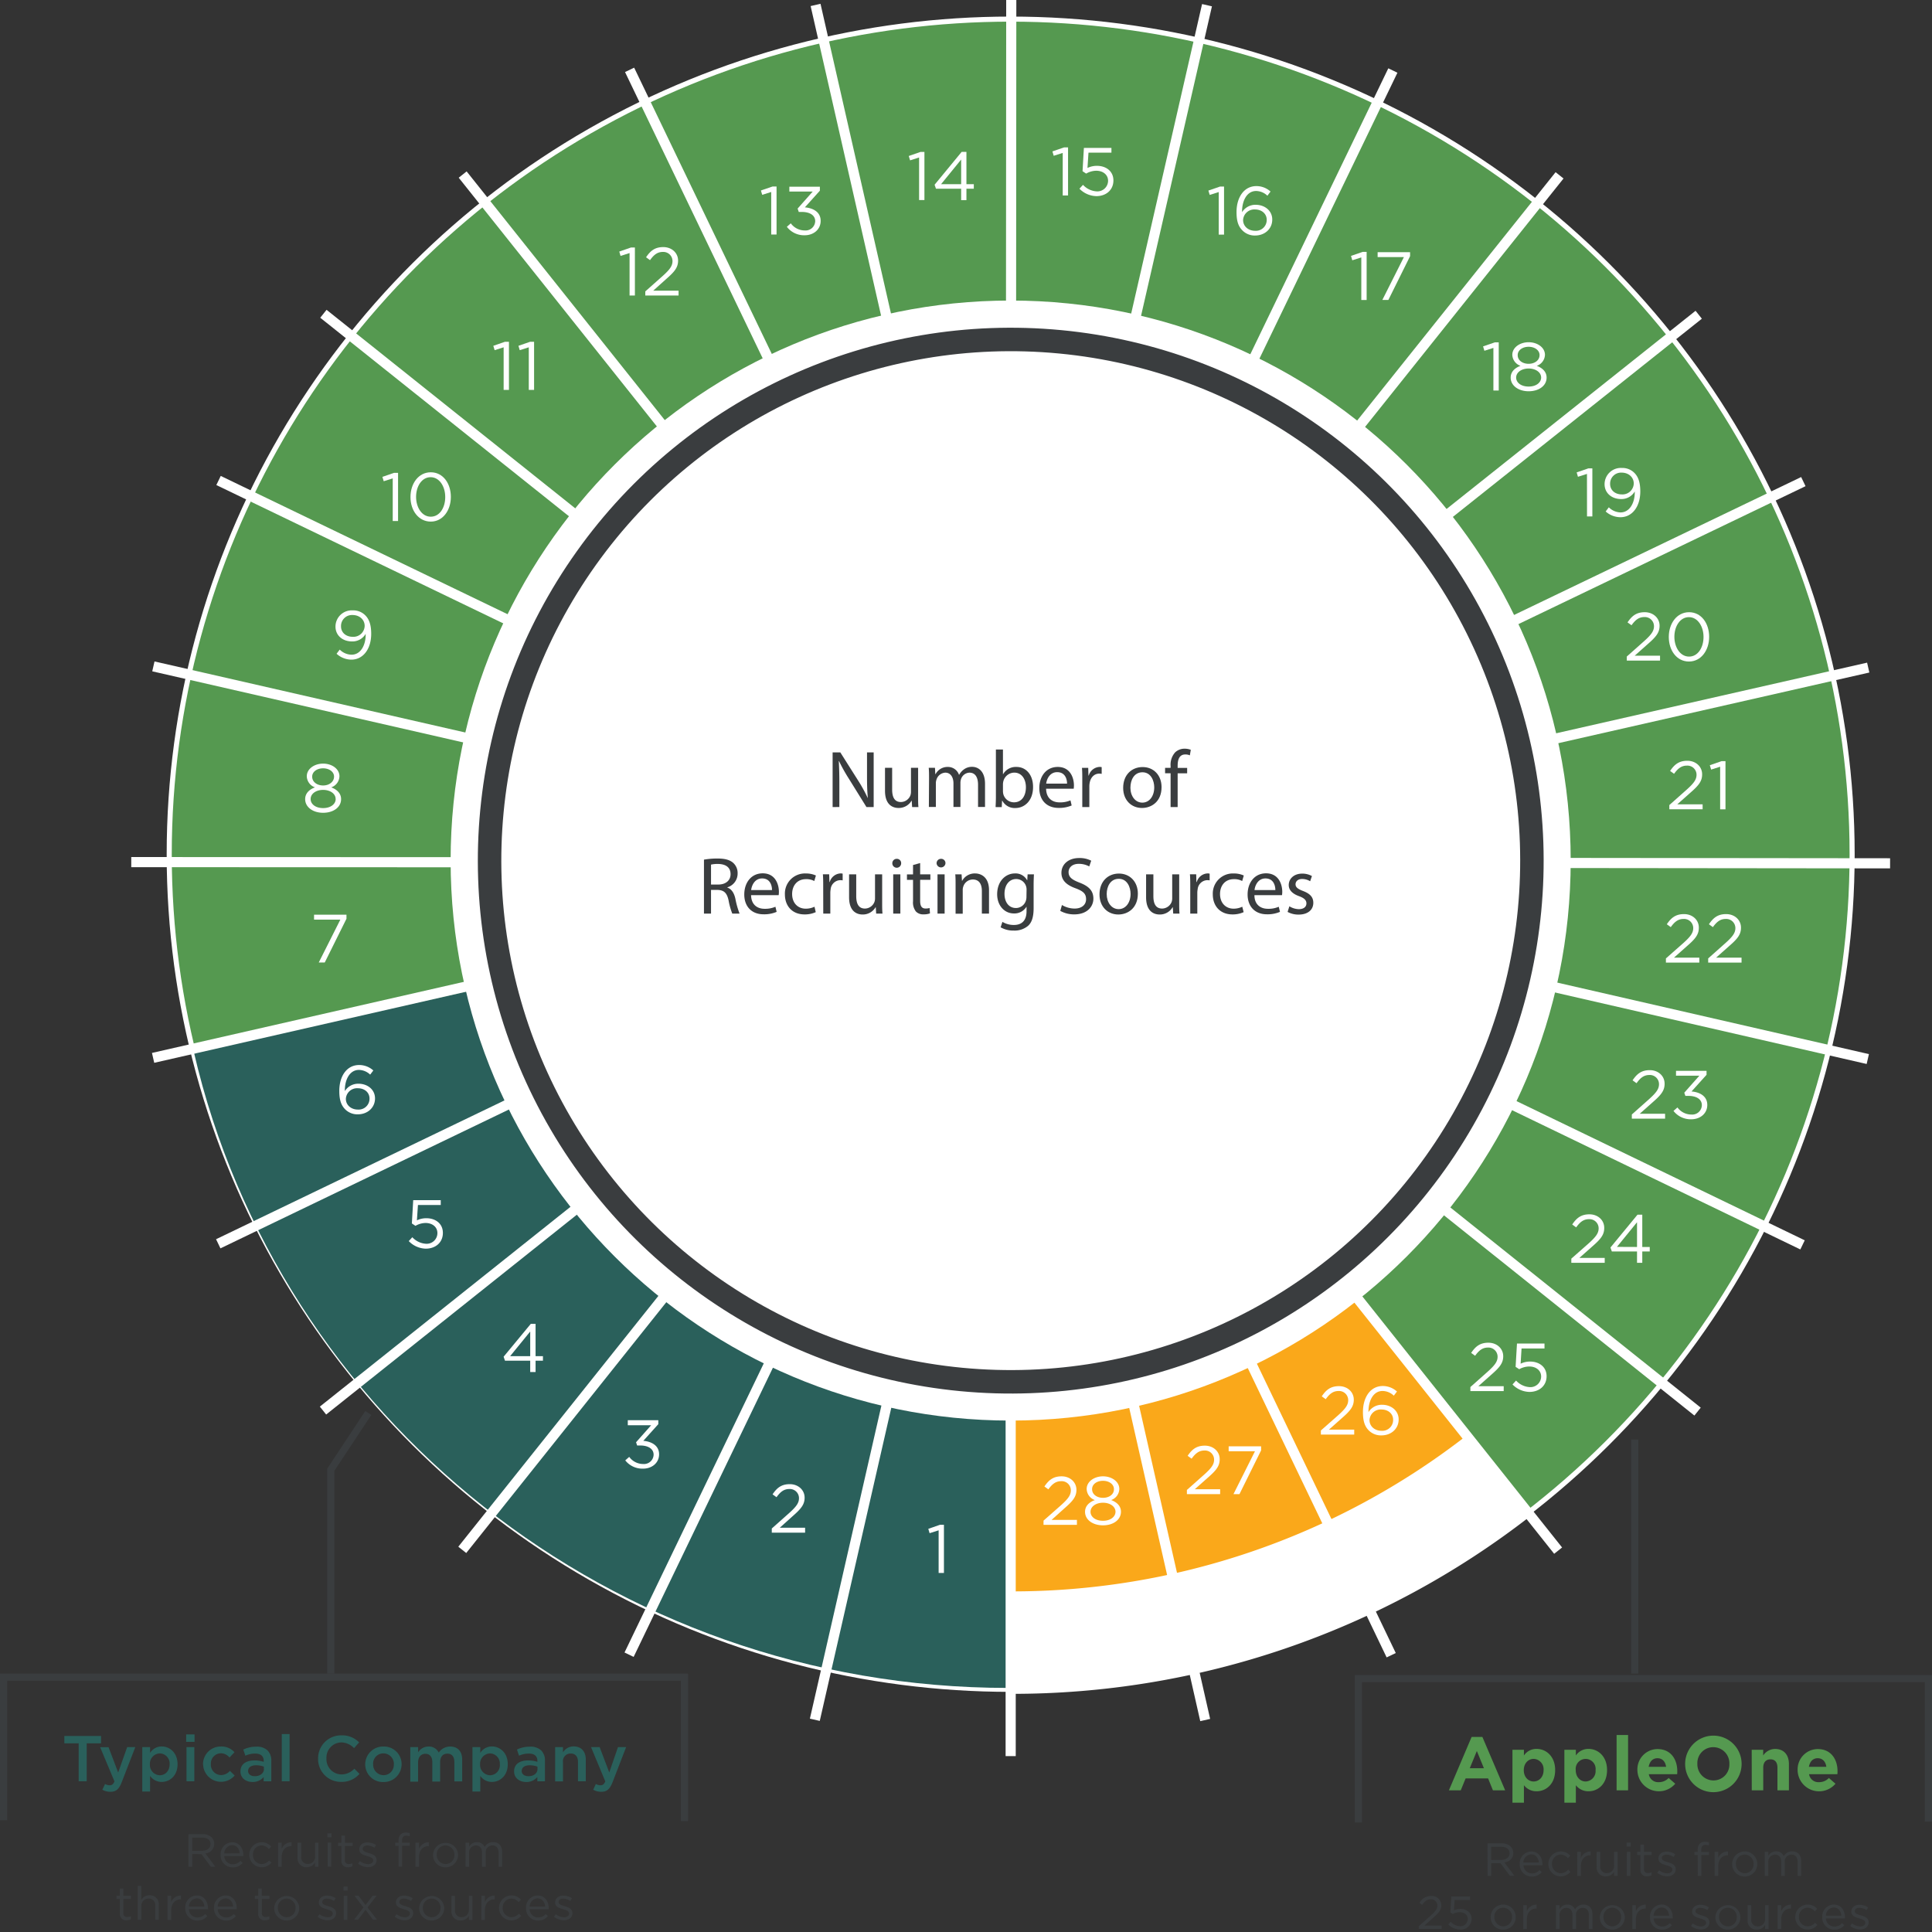 <svg id="Layer_1" data-name="Layer 1" xmlns="http://www.w3.org/2000/svg" xmlns:xlink="http://www.w3.org/1999/xlink" viewBox="0 0 673.38 673.38">
  <rect x="0" y="0" width="673.38" height="673.38" fill="#333333" stroke="none"/>
  <defs>
    <clipPath id="clip-path">
      <rect width="673.38" height="673.38" fill="none"/>
    </clipPath>
    <clipPath id="clip-path-2">
      <rect width="673.38" height="673.38" fill="none"/>
    </clipPath>
  </defs>
  <g>
    <g clip-path="url(#clip-path)">
      <path d="M59,297.73C59,137,190.29,6.66,352.26,6.66S645.54,137,645.54,297.73,514.23,588.8,352.26,588.8,59,458.48,59,297.73" fill="#559950"/>
      <ellipse cx="352.26" cy="297.73" rx="293.28" ry="291.07" fill="none" stroke="#fff" stroke-miterlimit="10" stroke-width="1.77"/>
      <path d="M396.92,565.51a364.68,364.68,0,0,0,77.67-26.94l-158.86-331Z" fill="#faa81a"/>
      <path d="M352.26,588.8a289.21,289.21,0,0,0,63.89-7.18L352.26,299.94Z" fill="#faa81a"/>
      <path d="M67.59,366.78C97,493.62,212.91,588.31,351.42,588.31V303.47Z" fill="#2a605b"/>
      <path d="M477.28,560.41A288.79,288.79,0,0,0,532,526l-179.78-226Z" fill="#faa81a"/>
      <path d="M532.61,527.92a293.09,293.09,0,0,1-180.3,61.57V555.55A258.85,258.85,0,0,0,511.4,501.29Z" fill="#fff"/>
      <path d="M532.61,527.92a293.09,293.09,0,0,1-180.3,61.57V555.55A258.85,258.85,0,0,0,511.4,501.29Z" fill="none" stroke="#fff" stroke-miterlimit="10" stroke-width="1.77"/>
      <path d="M352.26,305.57V612.08m0-311.5L53.36,368.71m298.9-68.13,67.8,298.92m-67.8-298.92L484.89,576.91M352.26,300.58,543.07,540.46M352.26,300.58,591.67,492M352.26,300.58l276,133.31m-276-133.31L651,369.12M352.26,300.58l306.51.32m-306.51-.32,298.89-67.9m-298.89,67.9L628.54,167.86M352.26,300.58,592.07,109.7M352.26,300.58,543.57,61.11M352.26,300.58l133.21-276m-133.21,276L420.69,1.81M352.26,300.58l.21-306.5m-.21,306.5-68-298.86m68,298.86L219.44,24.35M352.26,300.58l-191-239.74m191,239.74L112.72,109.36M352.26,300.58,76.17,167.47M352.26,300.58,53.46,232.26m298.8,68.32-306.51-.1m306.51.1L76.07,433.51M352.26,300.58,112.58,491.64M352.26,300.58,161.12,540.19M352.26,300.58l-133,276.15m133-276.15L284,599.41" fill="none" stroke="#fff" stroke-miterlimit="10" stroke-width="3.53"/>
      <path d="M157.06,299.94c0-107.8,87.4-195.19,195.2-195.19s195.19,87.39,195.19,195.19S460.06,495.13,352.26,495.13s-195.2-87.39-195.2-195.19" fill="#fff"/>
      <circle cx="352.26" cy="299.94" r="181.65" transform="translate(20.19 622.09) rotate(-84.54)" fill="none" stroke="#3a3d3f" stroke-miterlimit="10" stroke-width="8.18"/>
    </g>
    <g>
      <path d="M512.92,605.39h3.75L524.61,624h-4.26l-1.69-4.15h-7.83l-1.7,4.15H505Zm4.28,10.9-2.46-6-2.46,6Z" fill="#559950"/>
      <path d="M527.15,609.86h4v2a5.22,5.22,0,0,1,4.42-2.3c3.31,0,6.46,2.6,6.46,7.33V617c0,4.74-3.1,7.33-6.46,7.33a5.47,5.47,0,0,1-4.42-2.11v6.08h-4ZM538,617v-.05a3.61,3.61,0,0,0-3.46-3.91c-1.88,0-3.44,1.56-3.44,3.91V617c0,2.36,1.56,3.92,3.44,3.92S538,619.36,538,617Z" fill="#559950"/>
      <path d="M545.25,609.86h4v2a5.22,5.22,0,0,1,4.42-2.3c3.3,0,6.45,2.6,6.45,7.33V617c0,4.74-3.09,7.33-6.45,7.33a5.45,5.45,0,0,1-4.42-2.11v6.08h-4ZM556.12,617v-.05a3.48,3.48,0,1,0-6.91,0V617c0,2.36,1.57,3.92,3.44,3.92A3.6,3.6,0,0,0,556.12,617Z" fill="#559950"/>
      <path d="M563.45,604.72h4V624h-4Z" fill="#559950"/>
      <path d="M570.7,617V617a7.06,7.06,0,0,1,7-7.38c4.73,0,6.9,3.68,6.9,7.7,0,.32,0,.69-.05,1.06h-9.87a3.29,3.29,0,0,0,3.47,2.78,4.66,4.66,0,0,0,3.44-1.46l2.3,2A7.49,7.49,0,0,1,570.7,617Zm10-1.19c-.24-1.8-1.3-3-3-3s-2.75,1.19-3.07,3Z" fill="#559950"/>
      <path d="M587.34,614.83v-.05a9.84,9.84,0,0,1,19.68,0v0a9.84,9.84,0,0,1-19.68.05Zm15.42,0v-.05a5.62,5.62,0,0,0-5.61-5.82,5.53,5.53,0,0,0-5.55,5.77v0a5.63,5.63,0,0,0,5.61,5.82A5.53,5.53,0,0,0,602.76,614.83Z" fill="#559950"/>
      <path d="M610.54,609.86h4v2a5,5,0,0,1,4.16-2.28c3,0,4.81,2,4.81,5.27V624h-4v-7.91c0-1.91-.9-2.89-2.43-2.89s-2.52,1-2.52,2.89V624h-4Z" fill="#559950"/>
      <path d="M626.55,617V617a7.06,7.06,0,0,1,7-7.38c4.73,0,6.9,3.68,6.9,7.7,0,.32,0,.69-.05,1.06h-9.87a3.29,3.29,0,0,0,3.47,2.78,4.66,4.66,0,0,0,3.44-1.46l2.3,2a7.49,7.49,0,0,1-13.2-4.68Zm10-1.19c-.24-1.8-1.3-3-3-3s-2.75,1.19-3.07,3Z" fill="#559950"/>
    </g>
    <g>
      <path d="M518.46,642.48h4.88a4.47,4.47,0,0,1,3.22,1.13,3.15,3.15,0,0,1,.88,2.24v0c0,1.88-1.3,3-3.08,3.31l3.48,4.63h-1.57L523,649.41h-3.24v4.41h-1.28Zm4.76,5.78c1.71,0,2.92-.87,2.92-2.33v0c0-1.4-1.07-2.24-2.9-2.24h-3.5v4.6Z" fill="#3a3d3f"/>
      <path d="M529.69,649.66v0a4.13,4.13,0,0,1,4-4.35c2.48,0,3.9,2,3.9,4.42,0,.16,0,.26,0,.4H531a2.93,2.93,0,0,0,2.95,2.84,3.47,3.47,0,0,0,2.64-1.18l.78.69a4.32,4.32,0,0,1-3.45,1.58A4.17,4.17,0,0,1,529.69,649.66Zm6.66-.49c-.13-1.52-1-2.85-2.68-2.85a2.89,2.89,0,0,0-2.72,2.85Z" fill="#3a3d3f"/>
      <path d="M539.67,649.67v0a4.36,4.36,0,0,1,7.64-2.88l-.82.87a3.38,3.38,0,0,0-2.55-1.26,3.08,3.08,0,0,0-3,3.24v0A3.13,3.13,0,0,0,544,652.9a3.48,3.48,0,0,0,2.56-1.25l.79.75A4.35,4.35,0,0,1,544,654,4.3,4.3,0,0,1,539.67,649.67Z" fill="#3a3d3f"/>
      <path d="M549.73,645.44H551v2.19a3.58,3.58,0,0,1,3.42-2.33v1.34h-.1c-1.83,0-3.32,1.31-3.32,3.84v3.34h-1.25Z" fill="#3a3d3f"/>
      <path d="M556.5,650.64v-5.2h1.25v4.9a2.23,2.23,0,0,0,2.31,2.53,2.48,2.48,0,0,0,2.52-2.63v-4.8h1.23v8.38h-1.23v-1.46a3.2,3.2,0,0,1-2.87,1.64A3.06,3.06,0,0,1,556.5,650.64Z" fill="#3a3d3f"/>
      <path d="M566.93,642.23h1.43v1.38h-1.43Zm.09,3.21h1.24v8.38H567Z" fill="#3a3d3f"/>
      <path d="M571.76,651.6v-5.05H570.6v-1.11h1.16v-2.52H573v2.52h2.66v1.11H573v4.89a1.24,1.24,0,0,0,1.41,1.39,2.66,2.66,0,0,0,1.22-.29v1.07a3.12,3.12,0,0,1-1.51.36A2.14,2.14,0,0,1,571.76,651.6Z" fill="#3a3d3f"/>
      <path d="M577.63,652.75l.63-.89a4.9,4.9,0,0,0,2.9,1.07c1,0,1.73-.52,1.73-1.33v0c0-.84-1-1.17-2.09-1.48-1.31-.37-2.77-.82-2.77-2.36v0c0-1.45,1.2-2.4,2.85-2.4a5.72,5.72,0,0,1,3,.92l-.57.94a4.77,4.77,0,0,0-2.48-.81c-1,0-1.62.52-1.62,1.22v0c0,.79,1,1.1,2.16,1.44,1.29.39,2.69.89,2.69,2.4v0c0,1.59-1.32,2.51-3,2.51A5.78,5.78,0,0,1,577.63,652.75Z" fill="#3a3d3f"/>
      <path d="M591.72,646.55h-1.15v-1.09h1.15v-.73a2.92,2.92,0,0,1,.73-2.15,2.44,2.44,0,0,1,1.8-.65,3.75,3.75,0,0,1,1.38.21v1.08a4.23,4.23,0,0,0-1.22-.21c-1,0-1.46.59-1.46,1.79v.68h2.66v1.07H593v7.27h-1.25Z" fill="#3a3d3f"/>
      <path d="M597.62,645.44h1.25v2.19a3.58,3.58,0,0,1,3.42-2.33v1.34h-.1c-1.83,0-3.32,1.31-3.32,3.84v3.34h-1.25Z" fill="#3a3d3f"/>
      <path d="M603.74,649.67v0a4.37,4.37,0,0,1,8.74,0v0a4.36,4.36,0,0,1-4.39,4.38A4.3,4.3,0,0,1,603.74,649.67Zm7.46,0v0a3.17,3.17,0,0,0-3.11-3.27,3.09,3.09,0,0,0-3.07,3.24v0a3.15,3.15,0,0,0,3.1,3.26A3.1,3.1,0,0,0,611.2,649.67Z" fill="#3a3d3f"/>
      <path d="M615.08,645.44h1.25v1.41a3.07,3.07,0,0,1,2.71-1.58,2.85,2.85,0,0,1,2.69,1.66,3.34,3.34,0,0,1,2.95-1.66c1.93,0,3.11,1.29,3.11,3.37v5.18h-1.25v-4.89c0-1.62-.81-2.53-2.17-2.53a2.33,2.33,0,0,0-2.3,2.59v4.83h-1.25v-4.93c0-1.57-.83-2.49-2.15-2.49a2.43,2.43,0,0,0-2.34,2.64v4.78h-1.25Z" fill="#3a3d3f"/>
    </g>
    <g clip-path="url(#clip-path-2)">
      <g>
        <path d="M494.5,671.35l4.11-3.63c1.74-1.56,2.37-2.43,2.37-3.56a2.17,2.17,0,0,0-2.29-2.18c-1.29,0-2.13.68-3,1.95l-.94-.68a4.48,4.48,0,0,1,4.08-2.42,3.27,3.27,0,0,1,3.52,3.21v0c0,1.66-.88,2.68-2.87,4.41l-3,2.69h6v1.17H494.5Z" fill="#3a3d3f"/>
        <path d="M504.77,670.73l.84-.92a4.75,4.75,0,0,0,3.23,1.56,2.54,2.54,0,0,0,2.73-2.52v0c0-1.41-1.16-2.38-2.81-2.38a4.89,4.89,0,0,0-2.39.65l-.86-.57.33-5.52h6.53v1.18H507l-.25,3.63a5.18,5.18,0,0,1,2.24-.5c2.2,0,3.92,1.29,3.92,3.46v0a3.72,3.72,0,0,1-4.05,3.72A5.75,5.75,0,0,1,504.77,670.73Z" fill="#3a3d3f"/>
        <path d="M519.56,668.19v0a4.37,4.37,0,0,1,8.74,0v0a4.36,4.36,0,0,1-4.4,4.37A4.29,4.29,0,0,1,519.56,668.19Zm7.46,0v0a3.18,3.18,0,0,0-3.12-3.28,3.1,3.1,0,0,0-3.06,3.25v0a3.14,3.14,0,0,0,3.1,3.25A3.09,3.09,0,0,0,527,668.19Z" fill="#3a3d3f"/>
        <path d="M530.9,664h1.25v2.19a3.59,3.59,0,0,1,3.42-2.34v1.35h-.1c-1.83,0-3.32,1.31-3.32,3.84v3.34H530.9Z" fill="#3a3d3f"/>
        <path d="M542.32,664h1.25v1.41a3.06,3.06,0,0,1,2.71-1.59,2.85,2.85,0,0,1,2.69,1.67,3.35,3.35,0,0,1,2.95-1.67c1.93,0,3.11,1.3,3.11,3.37v5.19h-1.25v-4.9c0-1.62-.81-2.52-2.17-2.52a2.33,2.33,0,0,0-2.3,2.59v4.83h-1.25v-4.93c0-1.57-.83-2.49-2.16-2.49a2.43,2.43,0,0,0-2.33,2.64v4.78h-1.25Z" fill="#3a3d3f"/>
        <path d="M557.59,668.19v0a4.37,4.37,0,0,1,8.73,0v0a4.35,4.35,0,0,1-4.39,4.37A4.29,4.29,0,0,1,557.59,668.19Zm7.45,0v0a3.18,3.18,0,0,0-3.11-3.28,3.09,3.09,0,0,0-3.06,3.25v0a3.13,3.13,0,0,0,3.09,3.25A3.08,3.08,0,0,0,565,668.19Z" fill="#3a3d3f"/>
        <path d="M568.93,664h1.24v2.19a3.6,3.6,0,0,1,3.42-2.34v1.35h-.09c-1.84,0-3.33,1.31-3.33,3.84v3.34h-1.24Z" fill="#3a3d3f"/>
        <path d="M575.1,668.17v0a4.14,4.14,0,0,1,4-4.36c2.48,0,3.9,2,3.9,4.43,0,.16,0,.26,0,.4h-6.65a2.93,2.93,0,0,0,2.95,2.84,3.45,3.45,0,0,0,2.64-1.19l.78.7a4.31,4.31,0,0,1-3.45,1.57A4.16,4.16,0,0,1,575.1,668.17Zm6.66-.48c-.13-1.53-1-2.85-2.67-2.85a2.89,2.89,0,0,0-2.73,2.85Z" fill="#3a3d3f"/>
        <path d="M589.37,671.27l.63-.89a4.93,4.93,0,0,0,2.9,1.07c1,0,1.74-.52,1.74-1.33v0c0-.85-1-1.17-2.09-1.48-1.31-.37-2.77-.82-2.77-2.36v0c0-1.44,1.2-2.4,2.85-2.4a5.7,5.7,0,0,1,3,.93l-.56.94a4.77,4.77,0,0,0-2.48-.81c-1,0-1.62.52-1.62,1.21v0c0,.79,1,1.1,2.15,1.44,1.3.39,2.69.89,2.69,2.4v0c0,1.59-1.31,2.51-3,2.51A5.78,5.78,0,0,1,589.37,671.27Z" fill="#3a3d3f"/>
        <path d="M597.88,668.19v0a4.37,4.37,0,0,1,8.73,0v0a4.35,4.35,0,0,1-4.39,4.37A4.29,4.29,0,0,1,597.88,668.19Zm7.45,0v0a3.17,3.17,0,0,0-3.11-3.28,3.1,3.1,0,0,0-3.06,3.25v0a3.14,3.14,0,0,0,3.09,3.25A3.08,3.08,0,0,0,605.33,668.19Z" fill="#3a3d3f"/>
        <path d="M609.12,669.16V664h1.25v4.89a2.23,2.23,0,0,0,2.32,2.53,2.47,2.47,0,0,0,2.51-2.62V664h1.23v8.38H615.2v-1.46a3.2,3.2,0,0,1-2.87,1.64A3.07,3.07,0,0,1,609.12,669.16Z" fill="#3a3d3f"/>
        <path d="M619.57,664h1.25v2.19a3.59,3.59,0,0,1,3.42-2.34v1.35h-.1c-1.83,0-3.32,1.31-3.32,3.84v3.34h-1.25Z" fill="#3a3d3f"/>
        <path d="M625.71,668.19v0a4.37,4.37,0,0,1,7.65-2.89l-.83.88a3.37,3.37,0,0,0-2.54-1.27,3.1,3.1,0,0,0-3,3.25v0a3.13,3.13,0,0,0,3.08,3.25,3.45,3.45,0,0,0,2.56-1.24l.8.74a4.34,4.34,0,0,1-7.72-2.72Z" fill="#3a3d3f"/>
        <path d="M635.13,668.17v0a4.13,4.13,0,0,1,4-4.36c2.48,0,3.91,2,3.91,4.43a2.55,2.55,0,0,1,0,.4h-6.64a2.93,2.93,0,0,0,3,2.84,3.45,3.45,0,0,0,2.64-1.19l.78.7a4.33,4.33,0,0,1-3.45,1.57A4.16,4.16,0,0,1,635.13,668.17Zm6.66-.48c-.13-1.53-1-2.85-2.68-2.85a2.88,2.88,0,0,0-2.72,2.85Z" fill="#3a3d3f"/>
        <path d="M644.86,671.27l.63-.89a4.93,4.93,0,0,0,2.91,1.07c1,0,1.73-.52,1.73-1.33v0c0-.85-1-1.17-2.09-1.48-1.31-.37-2.77-.82-2.77-2.36v0c0-1.44,1.2-2.4,2.85-2.4a5.7,5.7,0,0,1,3,.93l-.56.94a4.77,4.77,0,0,0-2.48-.81c-1,0-1.62.52-1.62,1.21v0c0,.79,1,1.1,2.15,1.44,1.3.39,2.69.89,2.69,2.4v0c0,1.59-1.31,2.51-3,2.51A5.78,5.78,0,0,1,644.86,671.27Z" fill="#3a3d3f"/>
      </g>
    </g>
    <g>
      <path d="M27.42,607.63h-5v-2.57H35.22v2.57h-5v13.21H27.42Z" fill="#2a605b"/>
      <path d="M44.32,608.94h2.84l-4.74,12.24c-.94,2.43-2,3.33-3.92,3.33a5.67,5.67,0,0,1-2.82-.72l.93-2a3.35,3.35,0,0,0,1.6.45c.77,0,1.24-.33,1.69-1.35l-5-11.92h2.93l3.36,8.83Z" fill="#2a605b"/>
      <path d="M49.59,608.94h2.72v2a4.77,4.77,0,0,1,4.06-2.23c2.79,0,5.52,2.21,5.52,6.18v0c0,4-2.7,6.18-5.52,6.18a4.87,4.87,0,0,1-4.06-2.1v5.46H49.59Zm9.53,6v0a3.53,3.53,0,0,0-3.4-3.81,3.58,3.58,0,0,0-3.47,3.81v0a3.58,3.58,0,0,0,3.47,3.81C57.59,618.72,59.12,617.26,59.12,614.91Z" fill="#2a605b"/>
      <path d="M64.89,604.52h2.92v2.59H64.89Zm.11,4.42h2.73v11.9H65Z" fill="#2a605b"/>
      <path d="M70.76,615v-.05a6.15,6.15,0,0,1,6.2-6.22,6,6,0,0,1,4.76,2L80,612.57a4,4,0,0,0-3.06-1.49,3.59,3.59,0,0,0-3.45,3.79v0a3.6,3.6,0,0,0,3.56,3.81,4.16,4.16,0,0,0,3.09-1.46l1.65,1.62a6.25,6.25,0,0,1-11-3.92Z" fill="#2a605b"/>
      <path d="M83.81,617.41v0c0-2.57,2-3.83,4.91-3.83a10,10,0,0,1,3.2.49v-.29c0-1.69-1-2.59-3-2.59a8.27,8.27,0,0,0-3.4.74l-.72-2.14a10.2,10.2,0,0,1,4.48-1,5.38,5.38,0,0,1,4,1.33,5,5,0,0,1,1.28,3.68v7.05H91.9v-1.49A4.84,4.84,0,0,1,88,621.09C85.79,621.09,83.81,619.8,83.81,617.41Zm8.16-.85v-.81a7.56,7.56,0,0,0-2.71-.48c-1.75,0-2.79.75-2.79,2v0c0,1.15,1,1.8,2.32,1.8C90.59,619.1,92,618.07,92,616.56Z" fill="#2a605b"/>
      <path d="M98.21,604.39h2.72v16.45H98.21Z" fill="#2a605b"/>
      <path d="M110.87,613v0a8,8,0,0,1,8.14-8.16,8.23,8.23,0,0,1,6.17,2.46l-1.78,2a6.27,6.27,0,0,0-4.42-2,5.3,5.3,0,0,0-5.2,5.57v0a5.31,5.31,0,0,0,5.2,5.59,6.17,6.17,0,0,0,4.53-2l1.78,1.81a8.14,8.14,0,0,1-6.4,2.79A7.93,7.93,0,0,1,110.87,613Z" fill="#2a605b"/>
      <path d="M127.29,615v-.05a6.23,6.23,0,0,1,6.36-6.22,6.16,6.16,0,0,1,6.33,6.18v0a6.22,6.22,0,0,1-6.38,6.2A6.16,6.16,0,0,1,127.29,615Zm10,0v-.05a3.68,3.68,0,0,0-3.66-3.83,3.57,3.57,0,0,0-3.58,3.79v0a3.67,3.67,0,0,0,3.63,3.81A3.57,3.57,0,0,0,137.26,615Z" fill="#2a605b"/>
      <path d="M143,608.94h2.73v1.8a4.26,4.26,0,0,1,3.63-2,3.78,3.78,0,0,1,3.56,2.1,4.8,4.8,0,0,1,4-2.1c2.59,0,4.17,1.65,4.17,4.55v7.6h-2.73v-6.76c0-1.89-.88-2.91-2.41-2.91s-2.54,1-2.54,3v6.72h-2.73v-6.78c0-1.85-.9-2.89-2.41-2.89s-2.55,1.13-2.55,3v6.72H143Z" fill="#2a605b"/>
      <path d="M164.67,608.94h2.73v2a4.77,4.77,0,0,1,4.06-2.23c2.79,0,5.52,2.21,5.52,6.18v0c0,4-2.71,6.18-5.52,6.18a4.84,4.84,0,0,1-4.06-2.1v5.46h-2.73Zm9.54,6v0a3.53,3.53,0,0,0-3.41-3.81,3.59,3.59,0,0,0-3.47,3.81v0a3.59,3.59,0,0,0,3.47,3.81A3.49,3.49,0,0,0,174.21,614.91Z" fill="#2a605b"/>
      <path d="M179.18,617.41v0c0-2.57,2-3.83,4.92-3.83a10.06,10.06,0,0,1,3.2.49v-.29c0-1.69-1-2.59-3-2.59a8.27,8.27,0,0,0-3.4.74l-.72-2.14a10.23,10.23,0,0,1,4.48-1,5.38,5.38,0,0,1,4,1.33,5,5,0,0,1,1.28,3.68v7.05h-2.66v-1.49a4.83,4.83,0,0,1-3.87,1.74C181.17,621.09,179.18,619.8,179.18,617.41Zm8.16-.85v-.81a7.55,7.55,0,0,0-2.7-.48c-1.76,0-2.8.75-2.8,2v0c0,1.15,1,1.8,2.32,1.8C186,619.1,187.34,618.07,187.34,616.56Z" fill="#2a605b"/>
      <path d="M193.49,608.94h2.73v1.83a4.3,4.3,0,0,1,3.72-2.08c2.68,0,4.23,1.81,4.23,4.55v7.6h-2.72v-6.76c0-1.85-.93-2.91-2.55-2.91a2.65,2.65,0,0,0-2.68,3v6.72h-2.73Z" fill="#2a605b"/>
      <path d="M215.39,608.94h2.84l-4.73,12.24c-.95,2.43-2,3.33-3.92,3.33a5.62,5.62,0,0,1-2.82-.72l.92-2a3.39,3.39,0,0,0,1.6.45c.77,0,1.24-.33,1.69-1.35L206,608.94H209l3.35,8.83Z" fill="#2a605b"/>
    </g>
    <g>
      <path d="M65.68,639.28h4.88a4.47,4.47,0,0,1,3.22,1.13,3.14,3.14,0,0,1,.87,2.24v0A3.32,3.32,0,0,1,71.58,646l3.48,4.63H73.49l-3.29-4.41H67v4.41H65.68Zm4.76,5.78c1.7,0,2.92-.87,2.92-2.33v0c0-1.4-1.07-2.24-2.9-2.24H67v4.6Z" fill="#3a3d3f"/>
      <path d="M76.9,646.46v0a4.14,4.14,0,0,1,4-4.36c2.48,0,3.91,2,3.91,4.43a2.55,2.55,0,0,1,0,.4H78.17a2.93,2.93,0,0,0,3,2.84,3.47,3.47,0,0,0,2.64-1.18l.78.69a4.35,4.35,0,0,1-3.45,1.58A4.17,4.17,0,0,1,76.9,646.46Zm6.66-.49c-.12-1.52-1-2.85-2.67-2.85A2.88,2.88,0,0,0,78.17,646Z" fill="#3a3d3f"/>
      <path d="M86.88,646.47v0a4.36,4.36,0,0,1,7.65-2.88l-.82.87a3.38,3.38,0,0,0-2.55-1.26,3.09,3.09,0,0,0-3,3.24v0a3.13,3.13,0,0,0,3.08,3.26,3.46,3.46,0,0,0,2.56-1.25l.8.75a4.34,4.34,0,0,1-7.72-2.73Z" fill="#3a3d3f"/>
      <path d="M96.93,642.24h1.25v2.19a3.58,3.58,0,0,1,3.42-2.33v1.34h-.1c-1.83,0-3.32,1.31-3.32,3.84v3.34H96.93Z" fill="#3a3d3f"/>
      <path d="M103.7,647.44v-5.2H105v4.9a2.23,2.23,0,0,0,2.32,2.52,2.47,2.47,0,0,0,2.51-2.62v-4.8H111v8.38h-1.23v-1.46a3.2,3.2,0,0,1-2.87,1.64A3.07,3.07,0,0,1,103.7,647.44Z" fill="#3a3d3f"/>
      <path d="M114.12,639h1.43v1.38h-1.43Zm.08,3.21h1.25v8.38H114.2Z" fill="#3a3d3f"/>
      <path d="M119,648.4v-5h-1.17v-1.11H119v-2.52h1.25v2.52h2.65v1.11H120.2v4.89a1.23,1.23,0,0,0,1.4,1.39,2.63,2.63,0,0,0,1.22-.29v1.07a3.12,3.12,0,0,1-1.51.36A2.13,2.13,0,0,1,119,648.4Z" fill="#3a3d3f"/>
      <path d="M124.81,649.55l.63-.89a4.93,4.93,0,0,0,2.9,1.07c1,0,1.74-.52,1.74-1.33v0c0-.84-1-1.17-2.09-1.48-1.31-.37-2.77-.82-2.77-2.36v0c0-1.45,1.2-2.4,2.85-2.4a5.66,5.66,0,0,1,3,.92l-.56.94a4.77,4.77,0,0,0-2.48-.81c-1,0-1.62.52-1.62,1.22v0c0,.79,1,1.1,2.15,1.44,1.3.39,2.69.89,2.69,2.4v0c0,1.59-1.31,2.51-3,2.51A5.78,5.78,0,0,1,124.81,649.55Z" fill="#3a3d3f"/>
      <path d="M138.91,643.35h-1.15v-1.09h1.15v-.73a3,3,0,0,1,.73-2.16,2.46,2.46,0,0,1,1.8-.64,3.66,3.66,0,0,1,1.37.21V640a4.11,4.11,0,0,0-1.21-.21c-1,0-1.46.59-1.46,1.79v.68h2.66v1.07h-2.65v7.27h-1.24Z" fill="#3a3d3f"/>
      <path d="M144.8,642.24h1.25v2.19a3.59,3.59,0,0,1,3.42-2.33v1.34h-.1c-1.83,0-3.32,1.31-3.32,3.84v3.34H144.8Z" fill="#3a3d3f"/>
      <path d="M150.93,646.47v0a4.37,4.37,0,0,1,8.73,0v0a4.35,4.35,0,0,1-4.39,4.38A4.29,4.29,0,0,1,150.93,646.47Zm7.45,0v0a3.16,3.16,0,0,0-3.11-3.27,3.09,3.09,0,0,0-3.06,3.24v0a3.14,3.14,0,0,0,3.09,3.26A3.09,3.09,0,0,0,158.38,646.47Z" fill="#3a3d3f"/>
      <path d="M162.27,642.24h1.25v1.41a3.06,3.06,0,0,1,2.7-1.59,2.84,2.84,0,0,1,2.69,1.67,3.35,3.35,0,0,1,3-1.67c1.93,0,3.11,1.3,3.11,3.38v5.18h-1.24v-4.89c0-1.62-.81-2.53-2.17-2.53a2.34,2.34,0,0,0-2.31,2.59v4.83H168v-4.93c0-1.57-.83-2.49-2.16-2.49a2.42,2.42,0,0,0-2.33,2.64v4.78h-1.25Z" fill="#3a3d3f"/>
    </g>
    <g>
      <path d="M41.78,666.92v-5.06H40.61v-1.1h1.17v-2.53H43v2.53h2.65v1.1H43v4.9a1.23,1.23,0,0,0,1.41,1.39,2.59,2.59,0,0,0,1.21-.29v1.07a3.08,3.08,0,0,1-1.5.36A2.14,2.14,0,0,1,41.78,666.92Z" fill="#3a3d3f"/>
      <path d="M48,657.31h1.25v4.91a3.17,3.17,0,0,1,2.87-1.64,3.07,3.07,0,0,1,3.21,3.36v5.2H54.11v-4.89a2.23,2.23,0,0,0-2.32-2.53,2.46,2.46,0,0,0-2.51,2.62v4.8H48Z" fill="#3a3d3f"/>
      <path d="M58.4,660.76h1.25V663a3.59,3.59,0,0,1,3.42-2.33V662H63c-1.83,0-3.32,1.31-3.32,3.84v3.34H58.4Z" fill="#3a3d3f"/>
      <path d="M64.57,665v0a4.14,4.14,0,0,1,4-4.36c2.48,0,3.91,2,3.91,4.43a2.55,2.55,0,0,1,0,.4H65.84a2.93,2.93,0,0,0,3,2.84,3.47,3.47,0,0,0,2.64-1.18l.78.69a4.34,4.34,0,0,1-3.45,1.57A4.16,4.16,0,0,1,64.57,665Zm6.66-.49c-.12-1.52-1-2.85-2.67-2.85a2.88,2.88,0,0,0-2.72,2.85Z" fill="#3a3d3f"/>
      <path d="M74.6,665v0a4.14,4.14,0,0,1,4-4.36c2.48,0,3.91,2,3.91,4.43a2.55,2.55,0,0,1,0,.4H75.87a2.93,2.93,0,0,0,2.95,2.84,3.47,3.47,0,0,0,2.64-1.18l.77.69a4.31,4.31,0,0,1-3.45,1.57A4.16,4.16,0,0,1,74.6,665Zm6.66-.49c-.13-1.52-1-2.85-2.67-2.85a2.88,2.88,0,0,0-2.72,2.85Z" fill="#3a3d3f"/>
      <path d="M90,666.92v-5.06H88.84v-1.1H90v-2.53h1.25v2.53h2.66v1.1H91.26v4.9a1.24,1.24,0,0,0,1.41,1.39,2.59,2.59,0,0,0,1.21-.29v1.07a3.05,3.05,0,0,1-1.5.36A2.14,2.14,0,0,1,90,666.92Z" fill="#3a3d3f"/>
      <path d="M95.57,665v0a4.37,4.37,0,0,1,8.73,0v0a4.35,4.35,0,0,1-4.39,4.37A4.29,4.29,0,0,1,95.57,665Zm7.45,0v0a3.16,3.16,0,0,0-3.11-3.27,3.09,3.09,0,0,0-3.06,3.24v0a3.14,3.14,0,0,0,3.09,3.26A3.09,3.09,0,0,0,103,665Z" fill="#3a3d3f"/>
      <path d="M110.72,668.07l.63-.89a4.9,4.9,0,0,0,2.9,1.07c1,0,1.73-.52,1.73-1.33v0c0-.85-1-1.17-2.09-1.48-1.31-.37-2.77-.82-2.77-2.36v0c0-1.44,1.2-2.39,2.85-2.39a5.72,5.72,0,0,1,3,.92l-.57.94a4.77,4.77,0,0,0-2.48-.81c-1,0-1.62.52-1.62,1.21v0c0,.79,1,1.1,2.16,1.44,1.29.39,2.69.89,2.69,2.4v0c0,1.59-1.32,2.51-3,2.51A5.75,5.75,0,0,1,110.72,668.07Z" fill="#3a3d3f"/>
      <path d="M119.74,657.55h1.43v1.38h-1.43Zm.08,3.21h1.25v8.38h-1.25Z" fill="#3a3d3f"/>
      <path d="M127.39,664l2.49-3.28h1.4l-3.18,4.1,3.31,4.28H130l-2.59-3.45-2.61,3.45h-1.39l3.27-4.26-3.14-4.12h1.42Z" fill="#3a3d3f"/>
      <path d="M137.59,668.07l.64-.89a4.88,4.88,0,0,0,2.9,1.07c1,0,1.73-.52,1.73-1.33v0c0-.85-1-1.17-2.09-1.48-1.31-.37-2.77-.82-2.77-2.36v0c0-1.44,1.2-2.39,2.85-2.39a5.72,5.72,0,0,1,3,.92l-.57.94a4.77,4.77,0,0,0-2.48-.81c-1,0-1.62.52-1.62,1.21v0c0,.79,1,1.1,2.15,1.44,1.3.39,2.69.89,2.69,2.4v0c0,1.59-1.31,2.51-3,2.51A5.78,5.78,0,0,1,137.59,668.07Z" fill="#3a3d3f"/>
      <path d="M146.1,665v0a4.37,4.37,0,0,1,8.73,0v0a4.35,4.35,0,0,1-4.39,4.37A4.29,4.29,0,0,1,146.1,665Zm7.45,0v0a3.16,3.16,0,0,0-3.11-3.27,3.09,3.09,0,0,0-3.06,3.24v0a3.15,3.15,0,0,0,3.1,3.26A3.09,3.09,0,0,0,153.55,665Z" fill="#3a3d3f"/>
      <path d="M157.34,666v-5.2h1.25v4.9a2.23,2.23,0,0,0,2.32,2.52,2.47,2.47,0,0,0,2.51-2.62v-4.8h1.23v8.38h-1.23v-1.46a3.2,3.2,0,0,1-2.87,1.64A3.07,3.07,0,0,1,157.34,666Z" fill="#3a3d3f"/>
      <path d="M167.79,660.76H169V663a3.59,3.59,0,0,1,3.42-2.33V662h-.1c-1.83,0-3.32,1.31-3.32,3.84v3.34h-1.25Z" fill="#3a3d3f"/>
      <path d="M173.93,665v0a4.37,4.37,0,0,1,7.65-2.89l-.82.88a3.38,3.38,0,0,0-2.55-1.26,3.09,3.09,0,0,0-3,3.24v0a3.14,3.14,0,0,0,3.08,3.26,3.46,3.46,0,0,0,2.56-1.25l.8.74a4.34,4.34,0,0,1-7.72-2.72Z" fill="#3a3d3f"/>
      <path d="M183.35,665v0a4.14,4.14,0,0,1,4-4.36c2.47,0,3.9,2,3.9,4.43a2.55,2.55,0,0,1,0,.4h-6.64a2.93,2.93,0,0,0,2.95,2.84,3.47,3.47,0,0,0,2.64-1.18l.78.69a4.31,4.31,0,0,1-3.45,1.57A4.16,4.16,0,0,1,183.35,665Zm6.66-.49c-.13-1.52-1-2.85-2.68-2.85a2.88,2.88,0,0,0-2.72,2.85Z" fill="#3a3d3f"/>
      <path d="M193.08,668.07l.64-.89a4.88,4.88,0,0,0,2.9,1.07c1,0,1.73-.52,1.73-1.33v0c0-.85-1-1.17-2.09-1.48-1.31-.37-2.77-.82-2.77-2.36v0c0-1.44,1.2-2.39,2.85-2.39a5.66,5.66,0,0,1,3,.92l-.56.94a4.77,4.77,0,0,0-2.48-.81c-1,0-1.62.52-1.62,1.21v0c0,.79,1,1.1,2.15,1.44,1.3.39,2.69.89,2.69,2.4v0c0,1.59-1.31,2.51-3,2.51A5.78,5.78,0,0,1,193.08,668.07Z" fill="#3a3d3f"/>
    </g>
    <g>
      <path d="M290.2,281.3V262.25h2.69l6.1,9.64a52.05,52.05,0,0,1,3.42,6.19l.06,0c-.23-2.54-.28-4.86-.28-7.83v-8h2.32V281.3H302l-6-9.67a61.28,61.28,0,0,1-3.57-6.36l-.08,0c.14,2.4.2,4.69.2,7.86v8.14Z" fill="#3a3d3f"/>
      <path d="M320,277.57c0,1.42,0,2.66.11,3.73h-2.2l-.14-2.23h-.06a5.15,5.15,0,0,1-4.52,2.54c-2.15,0-4.73-1.18-4.73-6v-8h2.49v7.58c0,2.6.8,4.35,3.06,4.35a3.61,3.61,0,0,0,3.28-2.26,3.68,3.68,0,0,0,.22-1.27v-8.4H320Z" fill="#3a3d3f"/>
      <path d="M323.81,271.32c0-1.41,0-2.57-.11-3.7h2.18l.11,2.2h.09a4.7,4.7,0,0,1,4.3-2.51,4.05,4.05,0,0,1,3.87,2.74h.06a5.63,5.63,0,0,1,1.52-1.78,4.7,4.7,0,0,1,3-1c1.81,0,4.49,1.19,4.49,5.94v8.05h-2.43v-7.74c0-2.63-1-4.22-3-4.22a3.23,3.23,0,0,0-2.94,2.27,4.13,4.13,0,0,0-.2,1.24v8.45h-2.43v-8.2c0-2.17-1-3.76-2.85-3.76a3.42,3.42,0,0,0-3.09,2.49,3.47,3.47,0,0,0-.19,1.22v8.25h-2.44Z" fill="#3a3d3f"/>
      <path d="M347,281.3c.05-.93.11-2.31.11-3.53V261.23h2.46v8.59h.06a5.1,5.1,0,0,1,4.66-2.51c3.4,0,5.8,2.83,5.77,7,0,4.89-3.08,7.32-6.13,7.32a4.89,4.89,0,0,1-4.59-2.57h-.08l-.11,2.26Zm2.57-5.48a5.15,5.15,0,0,0,.11.9,3.85,3.85,0,0,0,3.74,2.92c2.6,0,4.15-2.12,4.15-5.26,0-2.75-1.41-5.09-4.07-5.09a4,4,0,0,0-3.79,3,5.34,5.34,0,0,0-.14,1Z" fill="#3a3d3f"/>
      <path d="M364.61,274.91c.06,3.37,2.21,4.75,4.7,4.75a9.14,9.14,0,0,0,3.79-.7l.42,1.78a11.17,11.17,0,0,1-4.55.85c-4.22,0-6.73-2.77-6.73-6.9s2.43-7.38,6.42-7.38c4.46,0,5.65,3.93,5.65,6.44a9.17,9.17,0,0,1-.08,1.16Zm7.3-1.78c0-1.58-.65-4-3.45-4-2.52,0-3.62,2.32-3.82,4Z" fill="#3a3d3f"/>
      <path d="M377.22,271.89c0-1.61,0-3-.11-4.27h2.18l.08,2.68h.11a4.13,4.13,0,0,1,3.79-3,3,3,0,0,1,.71.08v2.35a3.52,3.52,0,0,0-.85-.09c-1.75,0-3,1.33-3.33,3.2a6.57,6.57,0,0,0-.12,1.16v7.29h-2.46Z" fill="#3a3d3f"/>
      <path d="M404.85,274.35c0,5.06-3.51,7.26-6.82,7.26-3.7,0-6.56-2.71-6.56-7,0-4.58,3-7.26,6.79-7.26S404.85,270.16,404.85,274.35Zm-10.86.14c0,3,1.72,5.26,4.16,5.26s4.15-2.23,4.15-5.32c0-2.32-1.16-5.26-4.1-5.26S394,271.89,394,274.49Z" fill="#3a3d3f"/>
      <path d="M408,281.3V269.51h-1.92v-1.89H408V267a6.46,6.46,0,0,1,1.59-4.78,4.76,4.76,0,0,1,3.33-1.27,5.93,5.93,0,0,1,2.12.39l-.33,1.93a3.74,3.74,0,0,0-1.59-.31c-2.12,0-2.66,1.86-2.66,3.95v.74h3.31v1.89h-3.31V281.3Z" fill="#3a3d3f"/>
    </g>
    <g>
      <path d="M245.36,299.62a26,26,0,0,1,4.72-.39c2.63,0,4.32.48,5.51,1.55a4.76,4.76,0,0,1,1.5,3.62,5,5,0,0,1-3.59,4.87v.08c1.47.51,2.35,1.87,2.8,3.85a30.1,30.1,0,0,0,1.47,5.23h-2.54a24.06,24.06,0,0,1-1.28-4.56c-.56-2.62-1.58-3.61-3.81-3.7h-2.32v8.26h-2.46Zm2.46,8.68h2.51c2.63,0,4.3-1.44,4.3-3.61,0-2.46-1.78-3.54-4.38-3.57a10.15,10.15,0,0,0-2.43.23Z" fill="#3a3d3f"/>
      <path d="M261.78,312c.06,3.36,2.21,4.75,4.7,4.75a9,9,0,0,0,3.79-.71l.42,1.78a11,11,0,0,1-4.55.85c-4.21,0-6.73-2.77-6.73-6.9s2.43-7.38,6.42-7.38c4.46,0,5.65,3.93,5.65,6.45a9.33,9.33,0,0,1-.08,1.16Zm7.3-1.78c0-1.59-.65-4.05-3.45-4.05-2.52,0-3.62,2.32-3.82,4.05Z" fill="#3a3d3f"/>
      <path d="M284.32,317.92a9.15,9.15,0,0,1-3.93.79c-4.13,0-6.82-2.8-6.82-7a7,7,0,0,1,7.36-7.27,8.31,8.31,0,0,1,3.45.71l-.57,1.92a5.76,5.76,0,0,0-2.88-.65c-3.14,0-4.84,2.32-4.84,5.17,0,3.17,2,5.12,4.75,5.12a7.05,7.05,0,0,0,3.05-.68Z" fill="#3a3d3f"/>
      <path d="M286.92,309c0-1.61,0-3-.11-4.27H289l.09,2.69h.11a4.1,4.1,0,0,1,3.79-3,2.6,2.6,0,0,1,.71.09v2.34a4.23,4.23,0,0,0-.85-.08,3.49,3.49,0,0,0-3.34,3.19,7.89,7.89,0,0,0-.11,1.16v7.3h-2.46Z" fill="#3a3d3f"/>
      <path d="M307.47,314.69c0,1.42,0,2.66.12,3.74h-2.21l-.14-2.24h-.06a5.13,5.13,0,0,1-4.52,2.55c-2.15,0-4.72-1.19-4.72-6v-8h2.49v7.58c0,2.6.79,4.35,3.05,4.35a3.6,3.6,0,0,0,3.28-2.26,3.68,3.68,0,0,0,.22-1.27v-8.4h2.49Z" fill="#3a3d3f"/>
      <path d="M314.09,300.9a1.54,1.54,0,0,1-3.08,0,1.52,1.52,0,0,1,1.55-1.56A1.48,1.48,0,0,1,314.09,300.9Zm-2.77,17.53V304.74h2.49v13.69Z" fill="#3a3d3f"/>
      <path d="M320.71,300.81v3.93h3.56v1.9h-3.56V314c0,1.69.48,2.65,1.86,2.65a5.29,5.29,0,0,0,1.44-.17l.12,1.87a6.07,6.07,0,0,1-2.21.34,3.46,3.46,0,0,1-2.69-1,5.09,5.09,0,0,1-1-3.56v-7.46h-2.12v-1.9h2.12v-3.28Z" fill="#3a3d3f"/>
      <path d="M329.53,300.9a1.55,1.55,0,0,1-3.09,0,1.52,1.52,0,0,1,1.56-1.56A1.48,1.48,0,0,1,329.53,300.9Zm-2.77,17.53V304.74h2.48v13.69Z" fill="#3a3d3f"/>
      <path d="M333.06,308.45c0-1.42,0-2.58-.11-3.71h2.2l.14,2.26h.06a5,5,0,0,1,4.52-2.57c1.9,0,4.84,1.13,4.84,5.83v8.17h-2.49v-7.89c0-2.21-.82-4-3.17-4a3.51,3.51,0,0,0-3.33,2.54,3.38,3.38,0,0,0-.17,1.16v8.23h-2.49Z" fill="#3a3d3f"/>
      <path d="M360.37,304.74c-.05,1-.11,2.09-.11,3.76v7.95c0,3.14-.62,5.06-1.95,6.25a7.28,7.28,0,0,1-5,1.64,8.77,8.77,0,0,1-4.55-1.14l.62-1.89a7.7,7.7,0,0,0,4,1.08c2.54,0,4.41-1.33,4.41-4.78v-1.53h-.06a4.88,4.88,0,0,1-4.35,2.29c-3.4,0-5.83-2.88-5.83-6.67,0-4.64,3-7.27,6.17-7.27a4.55,4.55,0,0,1,4.27,2.38h.05l.12-2.07Zm-2.57,5.4a3.65,3.65,0,0,0-.14-1.13,3.59,3.59,0,0,0-3.48-2.63c-2.37,0-4.07,2-4.07,5.18,0,2.68,1.36,4.92,4,4.92a3.65,3.65,0,0,0,3.45-2.55,4.34,4.34,0,0,0,.2-1.33Z" fill="#3a3d3f"/>
      <path d="M370.13,315.43a8.68,8.68,0,0,0,4.41,1.24c2.51,0,4-1.33,4-3.25s-1-2.8-3.59-3.79c-3.11-1.1-5-2.71-5-5.4,0-3,2.46-5.17,6.16-5.17a8.71,8.71,0,0,1,4.22.93l-.68,2a7.58,7.58,0,0,0-3.62-.91c-2.6,0-3.59,1.56-3.59,2.86,0,1.78,1.16,2.66,3.79,3.68,3.22,1.24,4.86,2.8,4.86,5.59s-2.18,5.49-6.67,5.49a9.86,9.86,0,0,1-4.87-1.22Z" fill="#3a3d3f"/>
      <path d="M396.59,311.47c0,5.06-3.51,7.27-6.81,7.27-3.71,0-6.56-2.72-6.56-7,0-4.58,3-7.27,6.78-7.27S396.59,307.29,396.59,311.47Zm-10.86.14c0,3,1.73,5.26,4.16,5.26s4.16-2.23,4.16-5.31c0-2.32-1.16-5.26-4.1-5.26S385.73,309,385.73,311.61Z" fill="#3a3d3f"/>
      <path d="M411,314.69c0,1.42,0,2.66.11,3.74h-2.2l-.14-2.24h-.06a5.13,5.13,0,0,1-4.52,2.55c-2.15,0-4.73-1.19-4.73-6v-8H402v7.58c0,2.6.79,4.35,3.06,4.35a3.62,3.62,0,0,0,3.28-2.26,3.68,3.68,0,0,0,.22-1.27v-8.4H411Z" fill="#3a3d3f"/>
      <path d="M414.85,309c0-1.61,0-3-.11-4.27h2.18l.08,2.69h.12a4.1,4.1,0,0,1,3.78-3,2.5,2.5,0,0,1,.71.09v2.34a4.16,4.16,0,0,0-.85-.08,3.49,3.49,0,0,0-3.33,3.19,6.67,6.67,0,0,0-.12,1.16v7.3h-2.46Z" fill="#3a3d3f"/>
      <path d="M433.46,317.92a9.15,9.15,0,0,1-3.93.79c-4.13,0-6.82-2.8-6.82-7a7,7,0,0,1,7.35-7.27,8.23,8.23,0,0,1,3.45.71l-.56,1.92a5.8,5.8,0,0,0-2.89-.65c-3.13,0-4.83,2.32-4.83,5.17,0,3.17,2,5.12,4.75,5.12a7.05,7.05,0,0,0,3-.68Z" fill="#3a3d3f"/>
      <path d="M437.22,312c0,3.36,2.2,4.75,4.69,4.75a8.93,8.93,0,0,0,3.79-.71l.42,1.78a11,11,0,0,1-4.55.85c-4.21,0-6.73-2.77-6.73-6.9s2.43-7.38,6.42-7.38c4.47,0,5.66,3.93,5.66,6.45a8.94,8.94,0,0,1-.09,1.16Zm7.29-1.78c0-1.59-.65-4.05-3.45-4.05-2.51,0-3.62,2.32-3.81,4.05Z" fill="#3a3d3f"/>
      <path d="M449.4,315.88a6.56,6.56,0,0,0,3.28,1c1.81,0,2.66-.9,2.66-2s-.71-1.84-2.54-2.52c-2.46-.88-3.62-2.23-3.62-3.87,0-2.21,1.78-4,4.72-4a6.84,6.84,0,0,1,3.36.85l-.62,1.81a5.34,5.34,0,0,0-2.8-.79c-1.47,0-2.29.84-2.29,1.86s.82,1.64,2.6,2.32c2.38.91,3.59,2.09,3.59,4.13,0,2.4-1.86,4.1-5.11,4.1a7.88,7.88,0,0,1-3.85-.93Z" fill="#3a3d3f"/>
    </g>
    <g>
      <path d="M370.4,53.3l-3.14,1-.45-1.53,4.07-1.4h1.38V68.13H370.4Z" fill="#fff"/>
      <path d="M376.23,65.77l1.24-1.35a7,7,0,0,0,4.74,2.28,3.73,3.73,0,0,0,4-3.69v0c0-2.07-1.72-3.5-4.14-3.5a7.09,7.09,0,0,0-3.5,1l-1.26-.84.47-8.11h9.6V53.2h-8l-.35,5.34a7.46,7.46,0,0,1,3.28-.74c3.24,0,5.76,1.9,5.76,5.09v0c0,3.26-2.47,5.47-5.95,5.47A8.49,8.49,0,0,1,376.23,65.77Z" fill="#fff"/>
    </g>
    <g>
      <path d="M424.77,66.94l-3.14,1-.46-1.52,4.07-1.4h1.39V81.77h-1.86Z" fill="#fff"/>
      <path d="M433.08,80.36c-1.34-1.33-2.1-3-2.1-6.45v0c0-5.07,2.57-9.05,6.93-9.05a7.33,7.33,0,0,1,4.92,1.9l-1.09,1.46a5.8,5.8,0,0,0-3.93-1.65c-3.21,0-4.9,3.38-4.9,7.15v.23a5.46,5.46,0,0,1,4.76-2.57c3.09,0,5.76,2,5.76,5.12v.05c0,3.21-2.59,5.54-6,5.54A6,6,0,0,1,433.08,80.36Zm8.42-3.78v0c0-2-1.66-3.57-4.07-3.57a3.9,3.9,0,0,0-4.16,3.64v.05c0,2.12,1.76,3.74,4.21,3.74A3.77,3.77,0,0,0,441.5,76.58Z" fill="#fff"/>
    </g>
    <g>
      <path d="M474.47,89.72l-3.14,1-.45-1.53,4.07-1.4h1.38v16.78h-1.86Z" fill="#fff"/>
      <path d="M489.32,89.6h-9.16V87.89h11.31v1.4l-7.57,15.26h-2.1Z" fill="#fff"/>
    </g>
    <g>
      <path d="M520.51,121.26l-3.14,1-.46-1.53,4.08-1.4h1.38v16.78h-1.86Z" fill="#fff"/>
      <path d="M526.53,131.61v0c0-2,1.43-3.38,3.43-4.1a4.23,4.23,0,0,1-2.86-3.83v0c0-2.57,2.64-4.4,5.69-4.4s5.69,1.83,5.69,4.4v0a4.23,4.23,0,0,1-2.86,3.83c2,.74,3.43,2.1,3.43,4.07v.05c0,2.83-2.71,4.74-6.26,4.74S526.53,134.4,526.53,131.61Zm10.62,0v0c0-1.86-1.93-3.17-4.36-3.17s-4.35,1.31-4.35,3.17v0c0,1.66,1.61,3.12,4.35,3.12S537.15,133.26,537.15,131.57Zm-.55-7.81v-.05c0-1.64-1.64-2.88-3.81-2.88s-3.81,1.22-3.81,2.88v.05c0,1.81,1.69,3,3.81,3S536.6,125.57,536.6,123.76Z" fill="#fff"/>
    </g>
    <g>
      <path d="M553.12,165.18l-3.14,1-.45-1.53,4.07-1.4H555V180h-1.86Z" fill="#fff"/>
      <path d="M569.78,171.63v-.33a5.37,5.37,0,0,1-4.71,2.64c-3.43,0-5.81-2.17-5.81-5.17v0a5.67,5.67,0,0,1,6-5.67,5.9,5.9,0,0,1,4.38,1.71c1.26,1.27,2.07,3.12,2.07,6.46v0c0,5.29-2.81,9-6.93,9a7.77,7.77,0,0,1-5.14-2l1.1-1.45a6,6,0,0,0,4.09,1.78C568.05,178.58,569.78,175.22,569.78,171.63Zm-.35-3.07v-.05c0-2.12-1.74-3.78-4.24-3.78a3.82,3.82,0,0,0-4,3.9v.05c0,2.12,1.67,3.64,4.09,3.64A3.92,3.92,0,0,0,569.43,168.56Z" fill="#fff"/>
    </g>
    <g>
      <path d="M567,228.83l6-5.33c2.55-2.29,3.48-3.57,3.48-5.24a3.19,3.19,0,0,0-3.36-3.19c-1.9,0-3.14,1-4.47,2.86l-1.39-1c1.5-2.24,3.07-3.55,6-3.55s5.17,2,5.17,4.72v0c0,2.43-1.29,3.93-4.22,6.48l-4.45,3.95h8.83v1.71H567Z" fill="#fff"/>
      <path d="M581.64,222V222c0-4.66,2.78-8.62,7.07-8.62s7,3.91,7,8.57v0c0,4.67-2.77,8.62-7.05,8.62S581.64,226.66,581.64,222Zm12.11,0V222c0-3.64-2-6.9-5.09-6.9s-5.07,3.19-5.07,6.85v0c0,3.64,2,6.9,5.12,6.9S593.75,225.64,593.75,222Z" fill="#fff"/>
    </g>
    <g>
      <path d="M580.64,334.05l6.05-5.34c2.54-2.28,3.47-3.57,3.47-5.23a3.19,3.19,0,0,0-3.36-3.19c-1.9,0-3.14,1-4.47,2.85l-1.38-1c1.5-2.23,3.07-3.54,6-3.54s5.16,2,5.16,4.71v.05c0,2.43-1.28,3.93-4.21,6.47l-4.45,3.95h8.83v1.72H580.64Z" fill="#fff"/>
      <path d="M595.37,334.05l6-5.34c2.55-2.28,3.48-3.57,3.48-5.23a3.19,3.19,0,0,0-3.36-3.19c-1.91,0-3.14,1-4.48,2.85l-1.38-1c1.5-2.23,3.07-3.54,6-3.54s5.17,2,5.17,4.71v.05c0,2.43-1.29,3.93-4.22,6.47l-4.45,3.95H607v1.72H595.37Z" fill="#fff"/>
    </g>
    <g>
      <path d="M568.76,388.44l6-5.33c2.54-2.29,3.47-3.57,3.47-5.24a3.19,3.19,0,0,0-3.35-3.19c-1.91,0-3.15,1-4.48,2.86l-1.38-1c1.5-2.24,3.07-3.55,6-3.55s5.16,2,5.16,4.71v.05c0,2.43-1.28,3.93-4.21,6.48l-4.45,3.95h8.83v1.71H568.76Z" fill="#fff"/>
      <path d="M583.28,387.2l1.38-1.21a6,6,0,0,0,4.86,2.47,3.34,3.34,0,0,0,3.64-3.23v-.05c0-2.07-1.93-3.22-4.67-3.22h-1.07l-.38-1.11,5.26-5.93h-8.14v-1.69H594.8v1.38l-5.24,5.81c2.91.23,5.5,1.64,5.5,4.69v0c0,3-2.47,5-5.57,5A7.58,7.58,0,0,1,583.28,387.2Z" fill="#fff"/>
    </g>
    <g>
      <path d="M547.67,438.69l6.05-5.33c2.54-2.29,3.47-3.57,3.47-5.24a3.19,3.19,0,0,0-3.36-3.19c-1.9,0-3.14,1-4.47,2.86l-1.38-1c1.5-2.24,3.07-3.55,6-3.55s5.16,2,5.16,4.71V428c0,2.43-1.28,3.93-4.21,6.48l-4.45,3.95h8.83v1.71H547.67Z" fill="#fff"/>
      <path d="M570.57,436.19h-8.78l-.48-1.38,9.43-11.45h1.66v11.26H575v1.57H572.4v3.95h-1.83Zm0-1.57V426l-7,8.59Z" fill="#fff"/>
    </g>
    <g>
      <path d="M512.49,483.44l6-5.33c2.55-2.29,3.48-3.57,3.48-5.24a3.19,3.19,0,0,0-3.36-3.19c-1.9,0-3.14,1-4.47,2.86l-1.38-1c1.5-2.24,3.07-3.55,6-3.55s5.17,2,5.17,4.72v0c0,2.43-1.29,3.93-4.21,6.48l-4.45,3.95h8.83v1.71H512.49Z" fill="#fff"/>
      <path d="M527.17,482.54l1.24-1.36a7,7,0,0,0,4.74,2.29,3.74,3.74,0,0,0,4-3.69v0c0-2.07-1.71-3.5-4.14-3.5a7.26,7.26,0,0,0-3.5.95l-1.26-.83.48-8.12h9.59V470h-8L530,475.3a7.54,7.54,0,0,1,3.29-.74c3.23,0,5.76,1.91,5.76,5.1v0c0,3.27-2.48,5.48-6,5.48A8.5,8.5,0,0,1,527.17,482.54Z" fill="#fff"/>
    </g>
    <g>
      <path d="M460.38,498.58l6.05-5.33c2.54-2.29,3.47-3.57,3.47-5.24a3.19,3.19,0,0,0-3.36-3.19c-1.9,0-3.14,1-4.47,2.86l-1.38-1c1.5-2.24,3.07-3.55,6-3.55s5.16,2,5.16,4.72v0c0,2.43-1.28,3.93-4.21,6.48l-4.45,3.95H472V500H460.38Z" fill="#fff"/>
      <path d="M477.14,498.63c-1.34-1.33-2.1-3.05-2.1-6.45v-.05c0-5.07,2.57-9.05,6.93-9.05A7.39,7.39,0,0,1,486.9,485l-1.1,1.45a5.79,5.79,0,0,0-3.93-1.64c-3.21,0-4.9,3.38-4.9,7.14v.24a5.43,5.43,0,0,1,4.76-2.57c3.1,0,5.76,2,5.76,5.12v0c0,3.22-2.59,5.55-6,5.55A6,6,0,0,1,477.14,498.63Zm8.42-3.79v0c0-2.05-1.66-3.57-4.07-3.57a3.9,3.9,0,0,0-4.16,3.64v.05c0,2.11,1.76,3.73,4.21,3.73A3.77,3.77,0,0,0,485.56,494.84Z" fill="#fff"/>
    </g>
    <g>
      <path d="M413.68,519.31l6-5.33c2.55-2.28,3.48-3.57,3.48-5.23a3.18,3.18,0,0,0-3.36-3.19c-1.9,0-3.14,1-4.47,2.85l-1.39-1c1.5-2.23,3.08-3.54,6-3.54s5.17,2,5.17,4.71v.05c0,2.42-1.29,3.92-4.21,6.47l-4.46,3.95h8.83v1.72H413.68Z" fill="#fff"/>
      <path d="M437.41,505.82h-9.17V504.1h11.31v1.41L432,520.77h-2.09Z" fill="#fff"/>
    </g>
    <g>
      <path d="M363.71,530l6.05-5.33c2.54-2.28,3.47-3.57,3.47-5.23a3.18,3.18,0,0,0-3.35-3.19c-1.91,0-3.15,1-4.48,2.85l-1.38-1c1.5-2.23,3.07-3.54,6-3.54s5.16,2,5.16,4.71v0c0,2.43-1.28,3.92-4.21,6.47l-4.45,4h8.83v1.72H363.71Z" fill="#fff"/>
      <path d="M378.18,526.93v0c0-2,1.43-3.38,3.43-4.09a4.23,4.23,0,0,1-2.86-3.83v-.05c0-2.57,2.65-4.4,5.69-4.4s5.69,1.83,5.69,4.4V519a4.24,4.24,0,0,1-2.85,3.83c2,.74,3.42,2.09,3.42,4.07v0c0,2.83-2.71,4.74-6.26,4.74S378.18,529.72,378.18,526.93Zm10.62,0v0c0-1.86-1.93-3.17-4.36-3.17s-4.35,1.31-4.35,3.17v0c0,1.67,1.62,3.12,4.35,3.12S388.8,528.57,388.8,526.88Zm-.55-7.8V519c0-1.64-1.64-2.88-3.81-2.88s-3.8,1.21-3.8,2.88v.05c0,1.81,1.68,3,3.8,3S388.25,520.89,388.25,519.08Z" fill="#fff"/>
    </g>
    <path d="M327.15,533.38l-3.15,1-.45-1.52,4.07-1.41H329v16.78h-1.85Z" fill="#fff"/>
    <path d="M269,532.74l6-5.33c2.55-2.29,3.48-3.57,3.48-5.24a3.19,3.19,0,0,0-3.36-3.19c-1.9,0-3.14,1-4.47,2.86l-1.38-1c1.5-2.24,3.07-3.55,6-3.55s5.17,2,5.17,4.71v0c0,2.43-1.29,3.93-4.21,6.48l-4.45,4h8.83v1.71H269Z" fill="#fff"/>
    <path d="M217.93,509l1.38-1.22a6,6,0,0,0,4.86,2.48,3.35,3.35,0,0,0,3.64-3.24v0c0-2.07-1.93-3.21-4.66-3.21h-1.08l-.38-1.12,5.26-5.93h-8.14V495h10.64v1.38l-5.23,5.81c2.9.24,5.5,1.65,5.5,4.69v0c0,3-2.48,5-5.57,5A7.58,7.58,0,0,1,217.93,509Z" fill="#fff"/>
    <path d="M184.8,474.25H176l-.47-1.38L185,461.42h1.67v11.26h2.57v1.57h-2.57v3.95H184.8Zm0-1.57v-8.59l-7,8.59Z" fill="#fff"/>
    <path d="M142.47,432.57l1.24-1.35a7,7,0,0,0,4.74,2.28,3.73,3.73,0,0,0,4-3.69v-.05c0-2.07-1.71-3.5-4.14-3.5a7.12,7.12,0,0,0-3.5,1l-1.26-.84.47-8.11h9.6V420h-7.95l-.36,5.34a7.49,7.49,0,0,1,3.28-.74c3.24,0,5.77,1.9,5.77,5.09v.05c0,3.26-2.48,5.47-6,5.47A8.49,8.49,0,0,1,142.47,432.57Z" fill="#fff"/>
    <path d="M120.36,386.7c-1.33-1.33-2.1-3.05-2.1-6.45v-.05c0-5.07,2.57-9,6.93-9a7.36,7.36,0,0,1,4.93,1.9l-1.1,1.45a5.82,5.82,0,0,0-3.92-1.64c-3.22,0-4.91,3.38-4.91,7.14v.24a5.48,5.48,0,0,1,4.76-2.57c3.1,0,5.76,2,5.76,5.12v0c0,3.22-2.59,5.55-6,5.55A6,6,0,0,1,120.36,386.7Zm8.43-3.78v-.05c0-2.05-1.67-3.57-4.07-3.57a3.91,3.91,0,0,0-4.17,3.64V383c0,2.12,1.76,3.73,4.21,3.73A3.78,3.78,0,0,0,128.79,382.92Z" fill="#fff"/>
    <path d="M118.62,320.53h-9.16v-1.72h11.3v1.41l-7.57,15.25H111.1Z" fill="#fff"/>
    <path d="M106.36,278.53v0c0-2,1.43-3.38,3.43-4.1a4.23,4.23,0,0,1-2.86-3.83v-.05c0-2.57,2.64-4.4,5.69-4.4s5.69,1.83,5.69,4.4v.05a4.23,4.23,0,0,1-2.86,3.83c2,.74,3.43,2.1,3.43,4.07v.05c0,2.83-2.71,4.74-6.26,4.74S106.36,281.32,106.36,278.53Zm10.62,0v-.05c0-1.86-1.93-3.17-4.36-3.17s-4.35,1.31-4.35,3.17v.05c0,1.66,1.62,3.12,4.35,3.12S117,280.18,117,278.49Zm-.55-7.81v-.05c0-1.64-1.64-2.88-3.81-2.88s-3.81,1.22-3.81,2.88v.05c0,1.81,1.69,3.05,3.81,3.05S116.43,272.49,116.43,270.68Z" fill="#fff"/>
    <path d="M127.45,221.26v-.33a5.36,5.36,0,0,1-4.71,2.64c-3.43,0-5.81-2.17-5.81-5.16v0a5.67,5.67,0,0,1,6-5.67,5.87,5.87,0,0,1,4.38,1.72c1.26,1.26,2.07,3.11,2.07,6.45v0c0,5.29-2.81,9-6.93,9a7.73,7.73,0,0,1-5.14-2.05l1.1-1.45a6,6,0,0,0,4.09,1.78C125.71,228.21,127.45,224.86,127.45,221.26Zm-.35-3.07v-.05c0-2.12-1.74-3.78-4.24-3.78a3.82,3.82,0,0,0-4,3.9v.05c0,2.12,1.66,3.64,4.09,3.64A3.91,3.91,0,0,0,127.1,218.19Z" fill="#fff"/>
    <g>
      <path d="M136.88,166.73l-3.14,1-.46-1.52,4.07-1.41h1.39v16.79h-1.86Z" fill="#fff"/>
      <path d="M143.07,173.27v-.05c0-4.66,2.78-8.61,7.07-8.61s7,3.9,7,8.57v0c0,4.67-2.76,8.62-7,8.62S143.07,177.94,143.07,173.27Zm12.11,0v-.05c0-3.64-2-6.9-5.09-6.9s-5.07,3.19-5.07,6.86v0c0,3.65,2,6.91,5.12,6.91S155.18,176.91,155.18,173.27Z" fill="#fff"/>
    </g>
    <g>
      <path d="M175.54,121.05l-3.14,1-.46-1.52,4.07-1.41h1.38v16.78h-1.85Z" fill="#fff"/>
      <path d="M184.3,121.05l-3.15,1-.45-1.52,4.07-1.41h1.38v16.78H184.3Z" fill="#fff"/>
    </g>
    <g>
      <path d="M219.43,88.2l-3.14,1-.45-1.52,4.07-1.41h1.38V103h-1.86Z" fill="#fff"/>
      <path d="M224.91,101.57l6-5.33c2.55-2.28,3.48-3.57,3.48-5.24a3.19,3.19,0,0,0-3.36-3.19c-1.9,0-3.14,1-4.47,2.86l-1.38-1c1.5-2.24,3.07-3.55,6-3.55s5.16,2,5.16,4.72v0c0,2.42-1.28,3.92-4.21,6.47l-4.45,4h8.83V103H224.91Z" fill="#fff"/>
    </g>
    <g>
      <path d="M268.8,66.91l-3.14,1-.45-1.52L269.28,65h1.38V81.74H268.8Z" fill="#fff"/>
      <path d="M274.25,79.05l1.38-1.21a6,6,0,0,0,4.86,2.48,3.35,3.35,0,0,0,3.64-3.24v0c0-2.07-1.93-3.21-4.66-3.21H278.4L278,72.7l5.26-5.93h-8.14V65.08h10.64v1.38l-5.23,5.81c2.9.24,5.5,1.64,5.5,4.69V77c0,3-2.48,5-5.57,5A7.56,7.56,0,0,1,274.25,79.05Z" fill="#fff"/>
    </g>
    <g>
      <path d="M320.34,54.89l-3.14,1-.46-1.52,4.07-1.41h1.39V69.72h-1.86Z" fill="#fff"/>
      <path d="M335,65.77h-8.78l-.48-1.38,9.43-11.45h1.67V64.2h2.57v1.57h-2.57v4H335Zm0-1.57V55.61l-7,8.59Z" fill="#fff"/>
    </g>
    <g>
      <path d="M581.83,280.6l6-5.33c2.55-2.28,3.48-3.57,3.48-5.23a3.18,3.18,0,0,0-3.36-3.19c-1.9,0-3.14,1-4.47,2.85l-1.38-1c1.5-2.23,3.07-3.54,6-3.54s5.16,2,5.16,4.71v.05c0,2.42-1.28,3.92-4.21,6.47l-4.45,3.95h8.83v1.72H581.83Z" fill="#fff"/>
      <path d="M599.54,267.23l-3.14,1-.46-1.52,4.08-1.41h1.38v16.79h-1.86Z" fill="#fff"/>
    </g>
    <g clip-path="url(#clip-path)">
      <polyline points="672.13 634.91 672.13 585.06 473.45 585.06 473.45 635.21" fill="none" stroke="#3a3d3f" stroke-width="2.5"/>
    </g>
    <line x1="569.79" y1="583.32" x2="569.79" y2="501.73" fill="none" stroke="#3a3d3f" stroke-width="2.5"/>
    <g clip-path="url(#clip-path)">
      <polyline points="1.25 634.42 1.25 584.57 238.57 584.57 238.57 634.72" fill="none" stroke="#3a3d3f" stroke-width="2.5"/>
    </g>
    <polyline points="115.3 583.32 115.3 512.25 128.37 492.48" fill="none" stroke="#3a3d3f" stroke-width="2.5"/>
  </g>
</svg>
